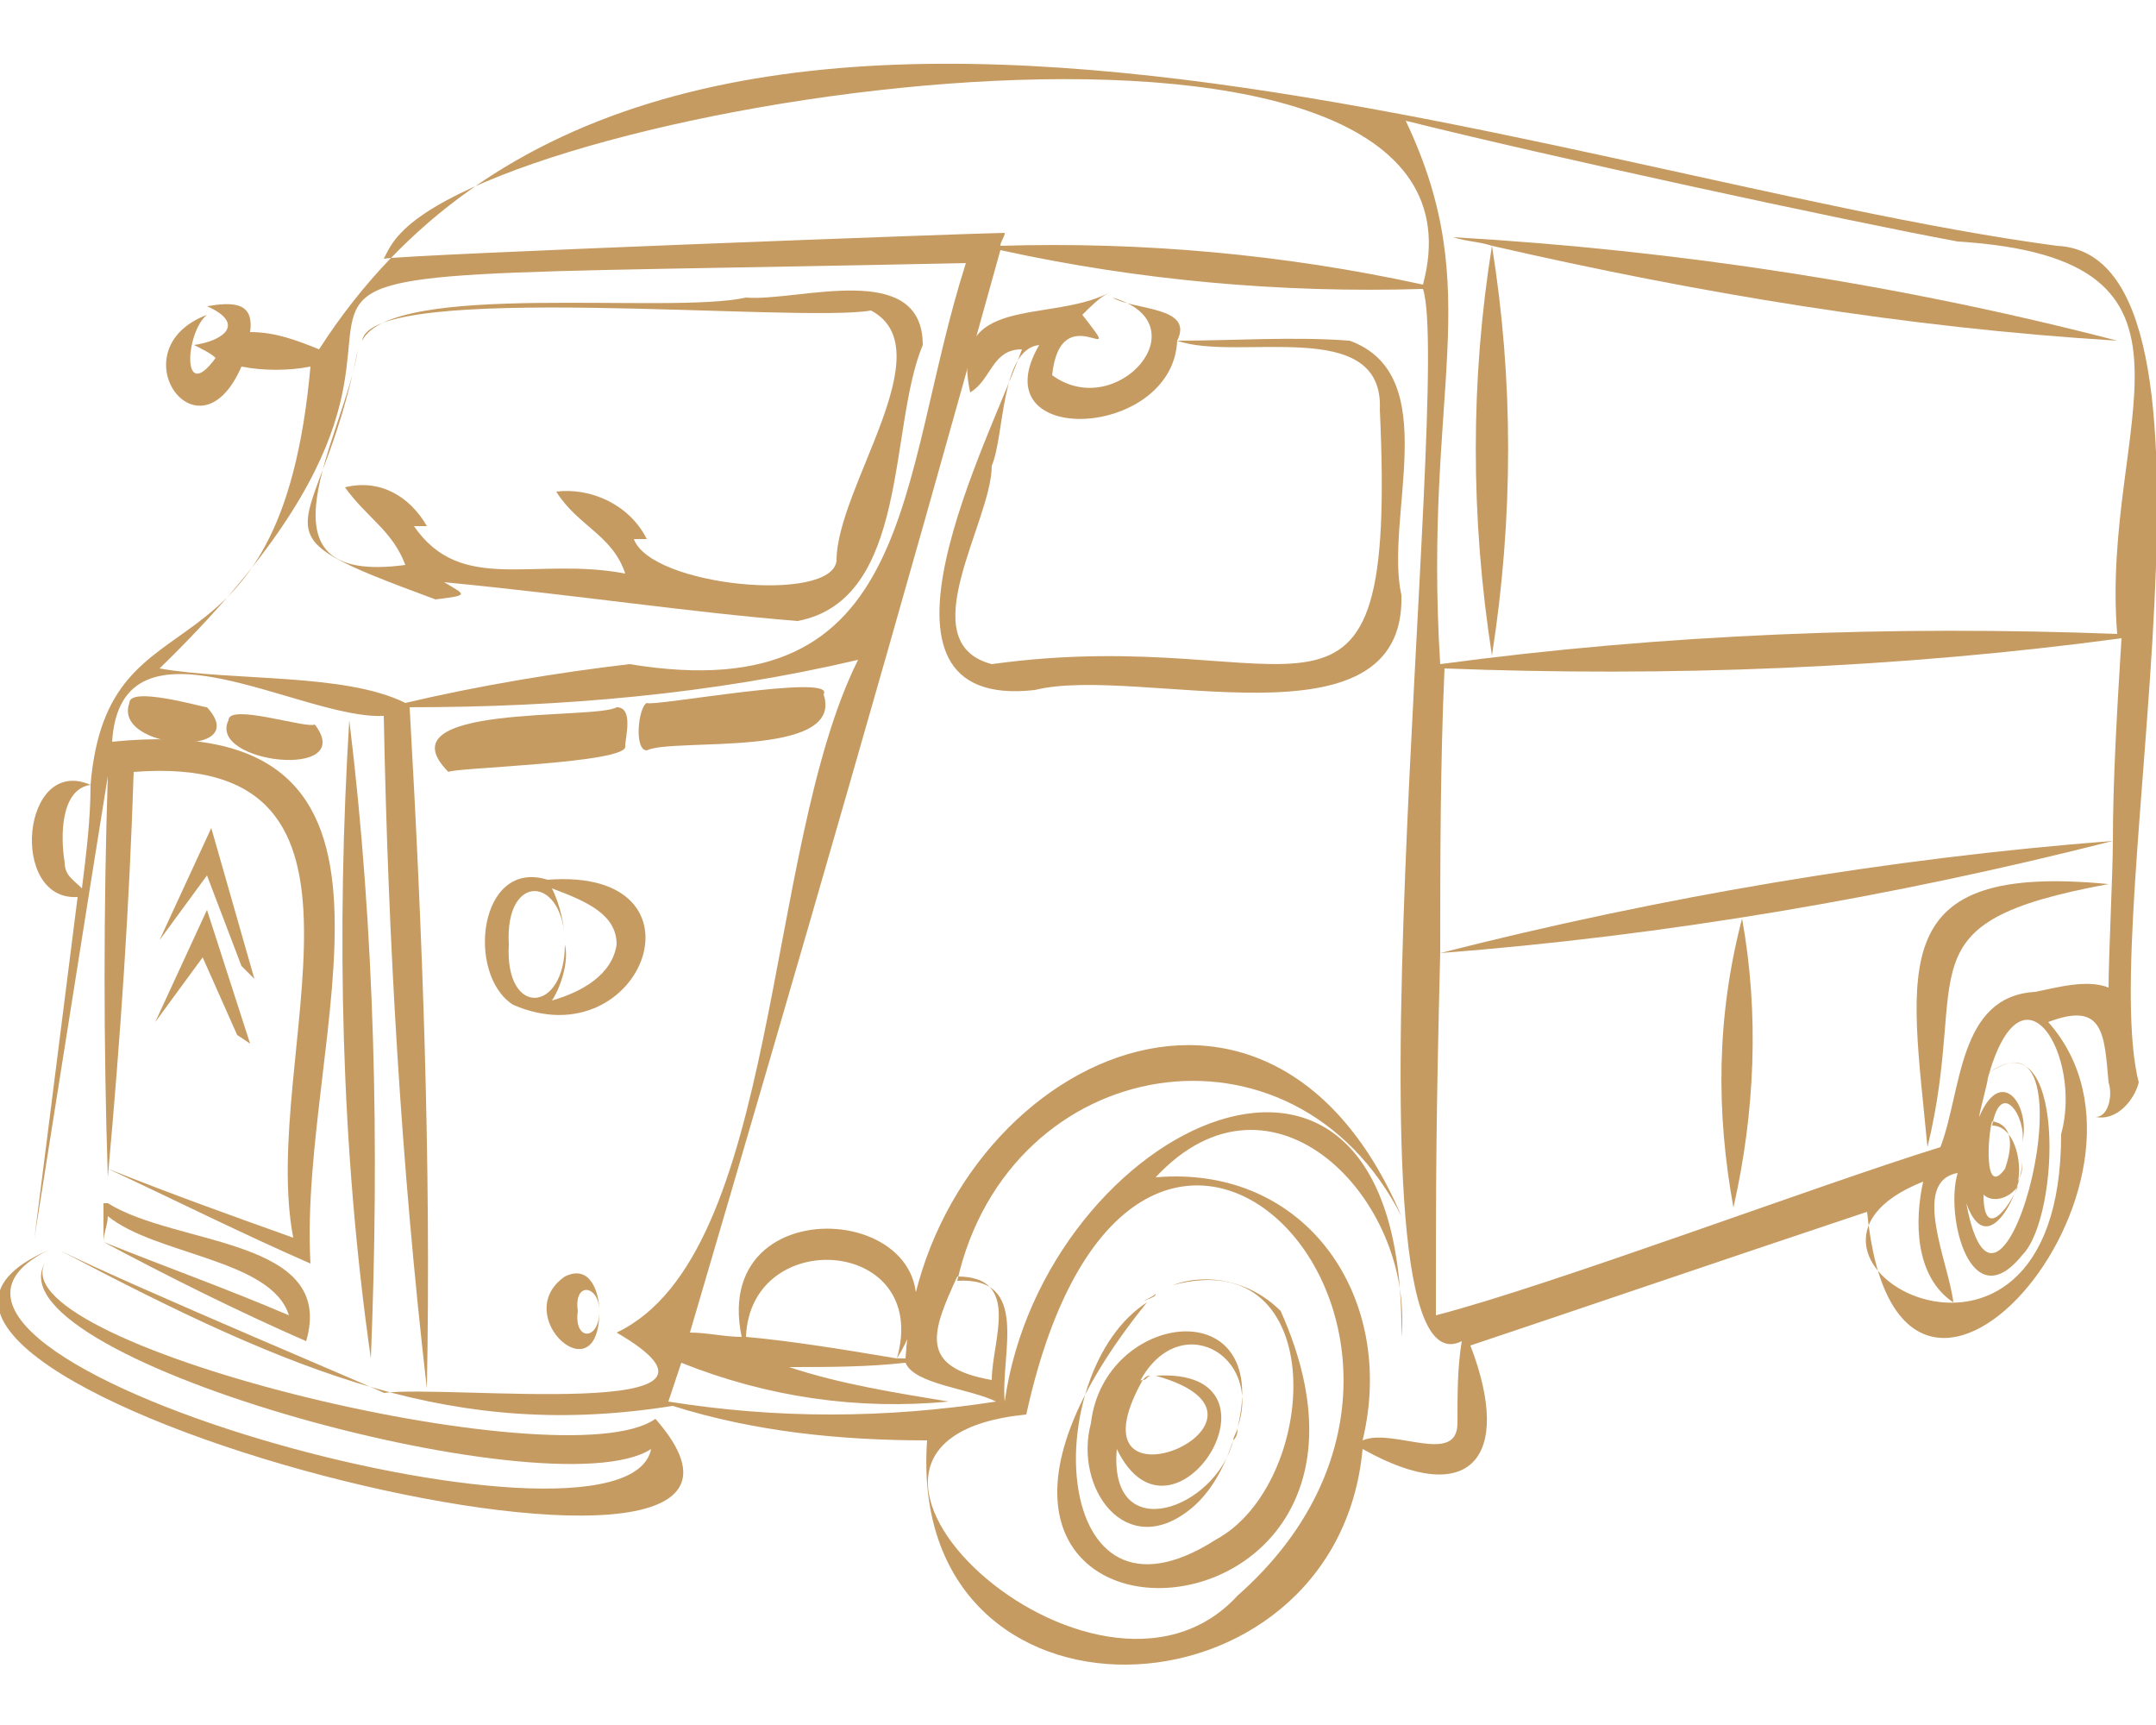 <?xml version="1.0" encoding="utf-8"?>
<!-- Generator: Adobe Illustrator 26.0.3, SVG Export Plug-In . SVG Version: 6.00 Build 0)  -->
<svg version="1.1" id="Calque_1" xmlns="http://www.w3.org/2000/svg" xmlns:xlink="http://www.w3.org/1999/xlink" x="0px" y="0px"
	 viewBox="0 0 50 40" style="enable-background:new 0 0 50 40;" xml:space="preserve">
<style type="text/css">
	.st0{fill:#C69B62;}
</style>
<g>
	<path class="st0" d="M0.9,28.6c0,0,0,0.1,0,0.1l0,0c0,0,0.1,0.1,0.4,0.2c-0.3-0.1-0.4-0.2-0.4-0.2L0.9,28.6z"/>
	<path class="st0" d="M21.4,8c0-2-2.9-1-4.1-1.1c-1.8,0.4-8.2-0.4-8.9,1c0.2-1.4,10.1-0.4,11.8-0.7c1.7,0.9-0.8,4.1-0.8,5.8
		c-0.1,1-4.3,0.6-4.7-0.5c0.1,0,0.2,0,0.3,0c-0.4-0.8-1.3-1.2-2.1-1.1c0.5,0.8,1.3,1,1.6,1.9c-2.1-0.4-3.8,0.5-4.9-1.1
		c0.1,0,0.2,0,0.3,0c-0.4-0.7-1.1-1.1-1.9-0.9c0.5,0.7,1.1,1,1.4,1.8c-3.7,0.5-1.4-3-1.1-5c-0.9,4.6-2.8,4.1,1.8,5.8
		c0.8-0.1,0.7-0.1,0.2-0.4c3.1,0.3,5.7,0.7,8.2,0.9C21.1,13.9,20.6,9.9,21.4,8z"/>
	<path class="st0" d="M8.4,7.9c0,0,0,0.1,0,0.1C8.4,8,8.4,8,8.4,7.9L8.4,7.9z"/>
	<path class="st0" d="M47.7,5.7c-12-1.6-32.4-9.9-40.3,2.4c-0.5-0.2-1-0.4-1.6-0.4c0.1-0.7-0.4-0.7-1-0.6C5.7,7.5,5.2,7.9,4.5,8
		C4.7,8.1,4.9,8.2,5,8.3c-0.8,1.1-0.7-0.6-0.2-1c-2.1,0.8-0.2,3.5,0.8,1.2c0.5,0.1,1.1,0.1,1.6,0c-0.7,7.8-4.7,4.9-5.1,9.7
		c-1.6-0.7-1.9,2.7-0.3,2.6l-1,7.9c0.4-2.5,1.2-7.6,1.7-10.7c-0.1,3.1-0.1,6.2,0,9.3C2.8,24,3,21,3.1,17.9c6.4-0.5,2.9,6.6,3.7,10.8
		c-1.4-0.5-2.8-1-4.3-1.6c1.5,0.7,3.1,1.5,4.7,2.2c-0.3-5.3,3.3-12.9-4.6-12.1C2.8,14,7,16.7,8.9,16.6C9,21.8,9.3,27,9.9,32.2
		c0.1-5.3-0.1-10.5-0.4-15.8c3.5,0,7-0.3,10.4-1.1c-2.2,4.4-1.8,13.8-5.6,15.6c3.6,2.1-3.9,1.2-5.4,1.4c0.3,0.1-5.9-2.5-7.5-3.3
		c5.5,2.9,9.2,4.4,14.2,3.6c1.9,0.6,3.9,0.8,5.9,0.8c-0.5,7.1,9.5,6.7,10.1,0.2c2.5,1.4,3.5,0.2,2.5-2.4c2.1-0.7,5.9-2,9.2-3.1
		c0.7,7.2,7.5-0.7,4.2-4.4c1.3-0.5,1.3,0.3,1.4,1.4l0.4,0h-0.4c0.1,0.3,0,0.8-0.3,0.8c0.5,0.1,0.9-0.4,1-0.8h0c0,0,0,0,0,0l0,0
		C48.6,21.2,52.2,5.9,47.7,5.7z M1.5,20c-0.1-0.6-0.1-1.7,0.6-1.8C2.1,19,2,19.8,1.9,20.6C1.7,20.4,1.5,20.3,1.5,20z M45.4,5.6
		c6.4,0.4,3.3,4.2,3.7,9.1c-5.2-0.2-10.5,0-15.7,0.7c-0.4-6.4,1.1-8.6-0.8-12.6C35.8,3.6,42.7,5.1,45.4,5.6z M49,19.5
		c-5.2,0.4-10.5,1.3-15.6,2.6c0-2,0-4.4,0.1-6.6c5.2,0.2,10.5,0,15.7-0.7C49.1,16.4,49,18.1,49,19.5z M9.3,5.4
		c3-3.2,25.8-6.6,23.7,1.2c-3.2-0.7-6.5-1-9.8-0.9c0-0.1,0.1-0.2,0.1-0.3C22.8,5.4,9.4,5.9,8.9,6C9,5.8,9.1,5.6,9.3,5.4z M14.6,15.4
		c-1.7,0.2-3.5,0.5-5.2,0.9c-1.4-0.7-4-0.5-5.7-0.8C14.1,5.4-0.8,6.6,22.4,6.1C20.8,11.1,21.3,16.5,14.6,15.4z M15.5,32.5
		c0.1-0.3,0.2-0.6,0.3-0.9c2,0.8,4.1,1.1,6.2,0.9c-1.2-0.2-2.5-0.4-3.7-0.8c0.9,0,1.8,0,2.7-0.1c0.2,0.5,1.5,0.6,2.1,0.9
		C20.5,32.9,18,32.9,15.5,32.5z M20.8,31.5c-1.2-0.2-2.4-0.4-3.5-0.5C17.4,28.4,21.6,28.7,20.8,31.5z M22.2,29.6
		c1.5,0,0.8,1.5,0.8,2.4C21.3,31.7,21.6,30.9,22.2,29.6z M21.8,29.7C21.8,29.7,21.8,29.7,21.8,29.7C21.8,29.7,21.8,29.7,21.8,29.7z
		 M28.7,37c-3.3,3.6-11-3.6-4.9-4.2C26.3,21.4,35.5,31,28.7,37z M33.8,33c0,1-1.5,0.1-2.2,0.4c0.8-3.3-1.3-6.4-4.8-6.1
		c2.7-2.9,6,0.5,5.7,3.7c0.1-9-8.3-4.9-9.2,1.5c-0.1-1.1,0.6-2.9-1.1-2.8c1.2-5.3,7.8-6.4,10.3-1.5C29.3,20.7,21.4,25,21,31.5
		c-0.1,0-0.1,0-0.2,0c2.2-3.5-4.4-4.3-3.6-0.5c-0.4,0-0.8-0.1-1.2-0.1c2.5-8.5,4.9-16.8,7.2-25.1c3.2,0.7,6.5,1,9.8,0.9
		c0.7,2.1-2.1,25.9,0.9,24.4C33.8,31.7,33.8,32.3,33.8,33z M47.8,26.3c0,7-7.5,2.8-3.2,1.1c-0.2,0.9-0.2,2.2,0.7,2.8
		c-0.1-0.9-1-2.8,0.1-3c-0.3,1,0.3,3.4,1.5,1.9c0.9-0.9,1-5.6-0.8-4.2c2.6-1.9,0.3,7.3-0.5,3c0.5,1.4,1.3-0.3,1.3-1
		c0,0.2,0,0.3-0.1,0.5c0.1-0.5-0.1-1.3-0.6-1.3c0.2-1.1,0.8-0.2,0.7,0.4c0.2-0.9-0.5-1.8-1-0.6c0-0.1,0.2-0.8,0.2-0.9c0,0,0,0,0,0
		C46.9,22.1,48.3,24.5,47.8,26.3z M46,27.7c0.2,0.2,0.6,0.1,0.8-0.2C46.6,28,46,28.8,46,27.7z M46.5,27.1c-0.5,0.7-0.4-0.8-0.3-1.1
		C46.8,26.1,46.6,26.8,46.5,27.1z M47.2,23c-1.8,0.1-1.7,2.3-2.2,3.6c-2.9,0.9-9,3.2-11.7,3.9c0-3.1,0-4.4,0.1-8.4
		c5.2-0.4,10.5-1.3,15.6-2.6c0,0.7-0.1,2.7-0.1,3.4C48.4,22.7,47.7,22.9,47.2,23z"/>
	<path class="st0" d="M34.6,15.2c0.5-3.2,0.5-6.4,0-9.5c4.8,1.1,9.6,1.9,14.5,2.2c-5-1.3-10.2-2.1-15.4-2.4c0.3,0.1,0.6,0.1,0.9,0.2
		C34.1,8.8,34.1,12,34.6,15.2z"/>
	<path class="st0" d="M40.2,28c0.5-2.2,0.6-4.5,0.2-6.7C39.8,23.6,39.8,25.8,40.2,28z"/>
	<path class="st0" d="M13.1,29.6c-1.3,0.9,0.8,2.8,0.8,0.8c0,0.7-0.6,0.7-0.5,0c-0.1-0.7,0.5-0.6,0.5,0C13.9,30,13.7,29.3,13.1,29.6
		z"/>
	<path class="st0" d="M12.7,20.4c-1.6-0.5-1.9,2.2-0.8,2.9C14.9,24.6,16.6,20.1,12.7,20.4z M14.3,21.9c-0.1,0.7-0.8,1.1-1.5,1.3
		c0.2-0.3,0.4-0.9,0.3-1.3c0,1.6-1.4,1.7-1.3,0c-0.1-1.7,1.3-1.6,1.3,0c0-0.4-0.1-0.9-0.3-1.3C13.6,20.9,14.3,21.2,14.3,21.9z"/>
	<path class="st0" d="M4.8,16.4C4.7,16.4,3,15.9,3,16.3l0,0C2.6,17.4,5.9,17.6,4.8,16.4z"/>
	<path class="st0" d="M7.3,16.8c-0.2,0.1-2-0.5-2-0.1l0,0C4.8,17.7,8.3,18.1,7.3,16.8z"/>
	<polygon class="st0" points="5.6,22.4 5.9,22.7 4.9,19.2 3.7,21.8 4.8,20.3 	"/>
	<polygon class="st0" points="5.5,24 5.8,24.2 4.8,21.1 3.6,23.7 4.7,22.2 	"/>
	<path class="st0" d="M10.4,17.9c0.1-0.1,4.2-0.2,4.1-0.6c0-0.2,0.2-0.9-0.2-0.9C13.8,16.7,8.8,16.3,10.4,17.9z"/>
	<path class="st0" d="M15,17.4c0.6-0.3,4.6,0.2,4.1-1.3c0.3-0.5-4,0.3-4.1,0.2C14.8,16.4,14.7,17.4,15,17.4z"/>
	<polygon class="st0" points="25.8,6.9 25.8,6.9 25.8,6.9 25.8,6.9 	"/>
	<polygon class="st0" points="4.8,7.2 4.8,7.2 4.8,7.2 	"/>
	<path class="st0" d="M31.3,7.9c-1.3-0.1-2.7,0-4,0c0.4-0.8-1-0.7-1.5-1c2.1,0.6,0.1,2.9-1.4,1.8c0.2-1.9,1.8,0,0.7-1.4
		c0.2-0.2,0.4-0.4,0.6-0.5c-1.4,0.7-3.7,0-3.2,2.3C23,8.8,23,8.1,23.7,8.1c-0.7,2-4.1,8.4,0.3,7.9c2.4-0.6,8.6,1.5,8.5-2.2
		C32.1,12,33.5,8.7,31.3,7.9z M32,9.5c0.4,8.7-1.8,4.9-9,5.9c-1.9-0.5,0-3.3,0-4.6c0.3-0.7,0.2-2.7,1.1-2.8
		c-1.4,2.4,3.1,2.2,3.2-0.1C28.7,8.4,32.1,7.3,32,9.5z"/>
	<path class="st0" d="M15.2,32.9c-2.1,1.5-15.6-1.8-14.1-3.7c-1.7,2.2,11.7,5.9,14,4.4c-0.6,3-19-2.1-14-4.6
		C-5.7,32,20.2,38.6,15.2,32.9z"/>
	<path class="st0" d="M2.5,27.9l-0.1,0c0,0.3,0,0.6,0,0.9c0-0.2,0.1-0.4,0.1-0.6c1.1,0.9,3.8,1,4.2,2.3c-1.4-0.6-2.8-1.1-4.3-1.7
		c1.5,0.8,3.1,1.6,4.7,2.3C7.8,28.7,4.1,28.9,2.5,27.9z"/>
	<path class="st0" d="M8.1,16.7c-0.3,4.9-0.2,9.9,0.5,14.8C8.8,26.6,8.7,21.6,8.1,16.7z"/>
	<path class="st0" d="M27.2,29.8C27.2,29.8,27.2,29.8,27.2,29.8C27.2,29.8,27.2,29.8,27.2,29.8z"/>
	<path class="st0" d="M26.9,30c0.1-0.1,0.2-0.1,0.3-0.2C27.1,29.9,27,29.9,26.9,30z"/>
	<path class="st0" d="M29.7,30.4c-0.7-0.7-1.7-0.9-2.5-0.6c3.7-1,3.4,4.6,1,5.9c-3.9,2.5-4.1-3.9-1.6-5.5
		C19.4,39.1,33.5,38.9,29.7,30.4z"/>
	<path class="st0" d="M26.8,30c-0.1,0.1-0.2,0.1-0.3,0.2l0,0C26.6,30.1,26.8,30.1,26.8,30C26.9,30,26.8,30,26.8,30z"/>
	<path class="st0" d="M26.7,31.9L26.7,31.9c0,0,0.1,0,0.1,0C26.8,31.9,26.8,31.9,26.7,31.9L26.7,31.9z"/>
	<path class="st0" d="M26.5,32c0.1,0,0.1-0.1,0.2-0.1C26.6,31.9,26.6,31.9,26.5,32z"/>
	<path class="st0" d="M27.6,35c0.5-0.4,0.8-1,1-1.6c-0.4,1.6-2.9,2.5-2.7,0.2c1.3,2.7,4.2-1.9,0.9-1.7c3.6,1-2.2,3.5-0.3,0.1
		c0,0-0.1,0-0.1,0.1c0.9-1.8,2.9-0.7,2.3,1c0.8-3.2-3.1-2.7-3.4-0.1C24.9,34.5,26.1,36.2,27.6,35z"/>
	<path class="st0" d="M28.6,33.4c0-0.1,0.1-0.2,0.1-0.3l0,0h0C28.7,33.2,28.7,33.3,28.6,33.4z"/>
	<path class="st0" d="M46.9,26.5c0,0.1,0,0.3,0,0.4C46.9,26.7,46.9,26.6,46.9,26.5z"/>
	<path class="st0" d="M48.9,20.5c-5.2-0.5-4.6,1.9-4.2,6.1C45.7,22.5,44,21.4,48.9,20.5L48.9,20.5z"/>
</g>
</svg>
